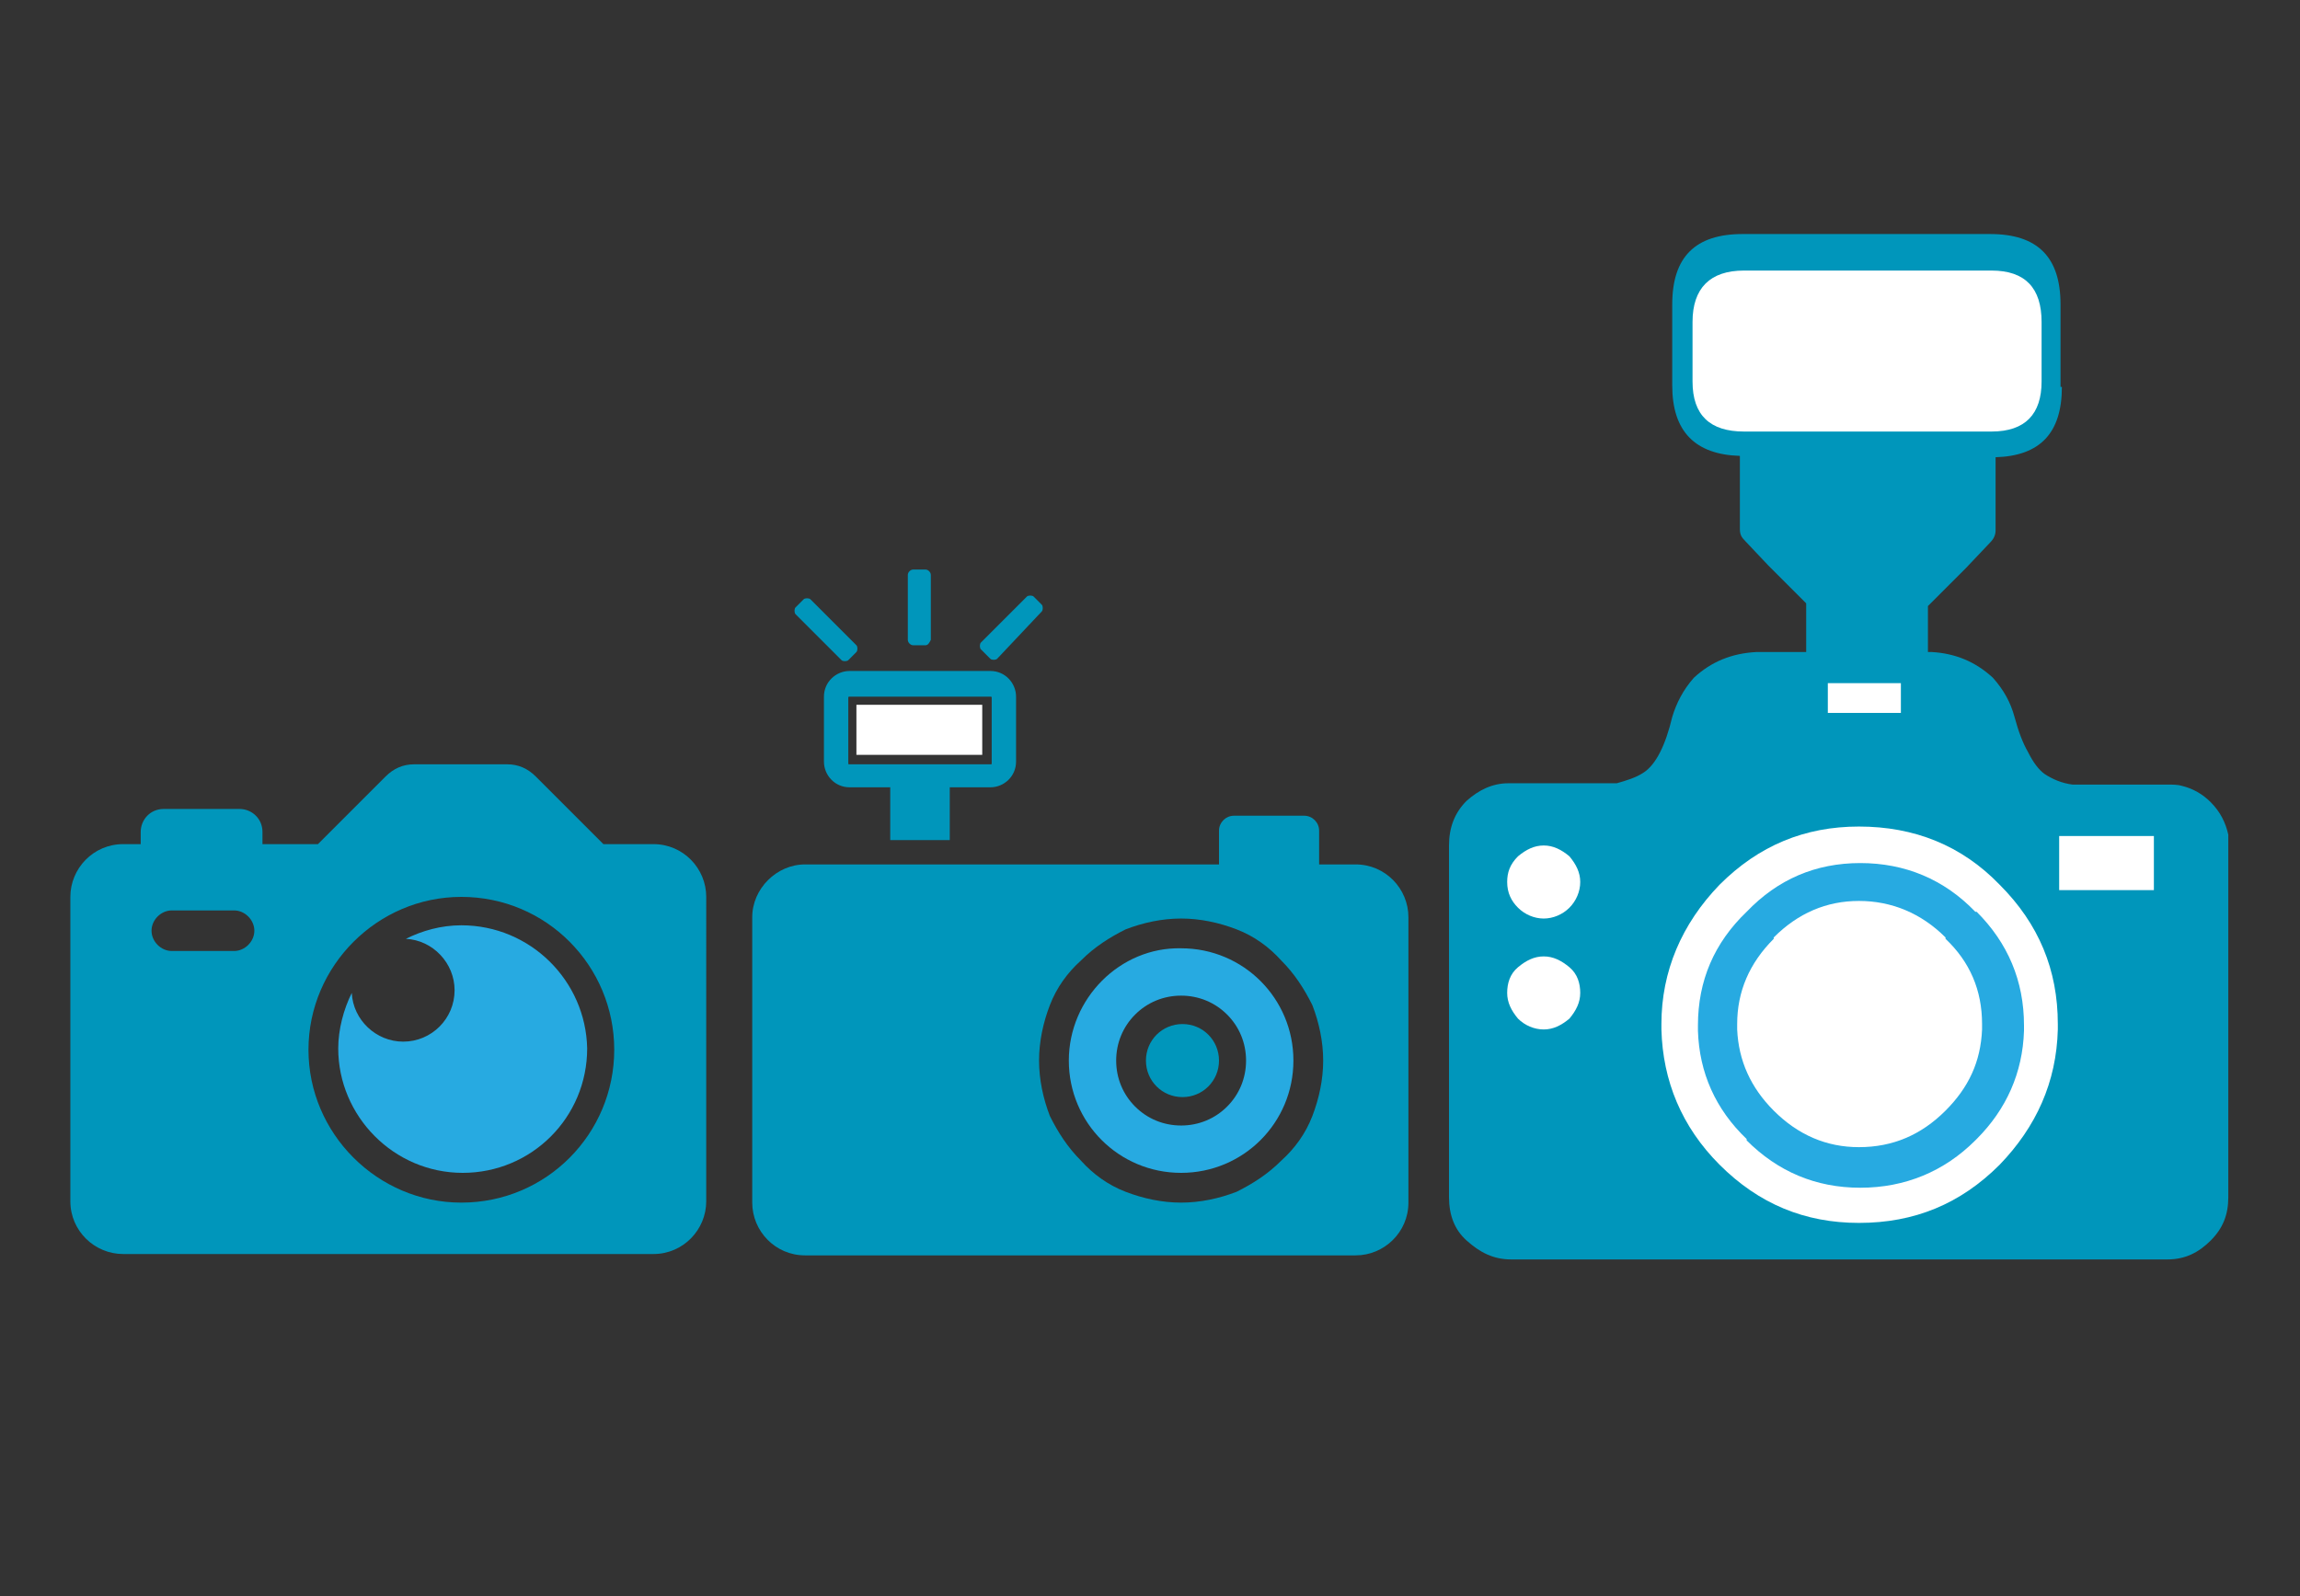 <?xml version="1.0" encoding="utf-8"?>
<!-- Generator: Adobe Illustrator 24.2.1, SVG Export Plug-In . SVG Version: 6.00 Build 0)  -->
<svg version="1.1" id="Layer_1" xmlns="http://www.w3.org/2000/svg" xmlns:xlink="http://www.w3.org/1999/xlink" x="0px" y="0px"
	 viewBox="0 0 170 118" style="enable-background:new 0 0 170 118;" xml:space="preserve">
<rect x="0" y="0" width="170" height="118" fill="#333333" stroke="none"/>
<style type="text/css">
	.st0{fill-rule:evenodd;clip-rule:evenodd;fill:#0096BB;}
	.st1{fill-rule:evenodd;clip-rule:evenodd;fill:#FFFFFF;}
	.st2{fill-rule:evenodd;clip-rule:evenodd;fill:#27AAE1;}
	.st3{fill:#0096BB;}
	.st4{fill:#27AAE1;}
	.st5{fill:#FFFFFF;}
</style>
<g>
	<path class="st0" d="M152.4,28.6c0,3.4-1.6,5.1-4.9,5.2v5.4c0,0.3-0.1,0.6-0.4,0.9l-1.8,1.9c-0.4,0.4-0.9,0.9-1.4,1.4l-1.4,1.4V48
		c0,0.1,0,0.1,0,0.2h0.3c1.7,0.1,3.2,0.7,4.5,1.9c0.8,0.9,1.3,1.8,1.6,2.9c0.3,1.1,0.6,1.9,1,2.6c0.4,0.8,0.8,1.3,1.2,1.6
		c0.6,0.4,1.3,0.7,2.1,0.8h7.1c0.3,0,0.7,0,1,0.1c0.8,0.2,1.5,0.6,2.1,1.2c0.7,0.7,1.1,1.5,1.3,2.4c0,0.2,0,0.5,0,0.9v25.9
		c0,1.3-0.4,2.3-1.3,3.2c-0.9,0.9-1.9,1.4-3.2,1.4h-48.5c-1.3,0-2.3-0.5-3.3-1.4c-0.9-0.8-1.3-1.9-1.3-3.2V62.5
		c0-1.3,0.4-2.4,1.3-3.3c0.9-0.8,1.9-1.3,3.1-1.3h8c0.7-0.2,1.4-0.4,2-0.8c0.9-0.6,1.6-2,2.1-4.1c0.3-1,0.8-2,1.6-2.9
		c1.3-1.2,2.8-1.8,4.6-1.9h3.7c0-0.1,0-0.1,0-0.2h0v-3.4l-1.4-1.4c-0.5-0.5-0.9-0.9-1.4-1.4L129,40c-0.3-0.3-0.4-0.5-0.4-0.9v-5.4
		c-3.3-0.1-5-1.8-5-5.2v-6c0-3.5,1.7-5.2,5.2-5.2h18.3c3.5,0,5.2,1.7,5.2,5.2V28.6z"/>
	<path class="st1" d="M150.9,28.2v-4.4c0-2.5-1.2-3.8-3.7-3.8h-18.3c-2.5,0-3.8,1.3-3.8,3.8v4.4c0,2.5,1.3,3.7,3.8,3.7h18.3
		C149.7,31.9,150.9,30.6,150.9,28.2z"/>
	<rect x="152.2" y="61.8" class="st1" width="7" height="4"/>
	<path class="st1" d="M122.8,75.7c0,0.2,0,0.3,0,0.4c0.1,3.8,1.5,7.2,4.3,10c2.9,2.9,6.3,4.3,10.3,4.3c4.1,0,7.5-1.4,10.4-4.3
		c2.7-2.8,4.2-6.1,4.3-10c0-0.1,0-0.3,0-0.4c0-4-1.4-7.4-4.3-10.3c-2.8-2.9-6.3-4.3-10.4-4.3c-4,0-7.4,1.4-10.3,4.3
		C124.3,68.3,122.8,71.8,122.8,75.7z"/>
	<path class="st1" d="M116,71.5c-0.6-0.5-1.2-0.8-1.9-0.8s-1.3,0.3-1.9,0.8c-0.6,0.5-0.8,1.2-0.8,1.9c0,0.7,0.3,1.3,0.8,1.9
		c0.5,0.5,1.2,0.8,1.9,0.8s1.3-0.3,1.9-0.8c0.5-0.6,0.8-1.2,0.8-1.9C116.8,72.7,116.6,72,116,71.5z"/>
	<path class="st1" d="M116,67.1c0.5-0.5,0.8-1.2,0.8-1.9c0-0.7-0.3-1.3-0.8-1.9c-0.6-0.5-1.2-0.8-1.9-0.8s-1.3,0.3-1.9,0.8
		c-0.6,0.6-0.8,1.2-0.8,1.9c0,0.8,0.3,1.4,0.8,1.9c0.5,0.5,1.2,0.8,1.9,0.8S115.5,67.6,116,67.1z"/>
	<rect x="135.1" y="50.5" class="st1" width="5.4" height="2.2"/>
	<path class="st2" d="M125.5,76.2c0-0.1,0-0.3,0-0.4c0-3.3,1.2-6.1,3.6-8.4c2.3-2.4,5.1-3.6,8.4-3.6c3.3,0,6.2,1.2,8.5,3.6h0.1
		c2.3,2.3,3.5,5.1,3.5,8.4c0,0.2,0,0.3,0,0.4c-0.1,3.1-1.3,5.8-3.5,8l-0.1,0.1c-2.3,2.3-5.2,3.5-8.5,3.5c-3.3,0-6.1-1.2-8.4-3.5
		v-0.1C126.8,82,125.6,79.3,125.5,76.2z"/>
	<path class="st1" d="M131.1,69.3l0,0.1c-1.8,1.8-2.7,3.9-2.7,6.3c0,0.2,0,0.3,0,0.4c0.1,2.3,1,4.3,2.7,6h0c1.8,1.8,3.9,2.7,6.3,2.7
		c2.5,0,4.6-0.9,6.4-2.7c1.7-1.7,2.6-3.6,2.7-6c0-0.1,0-0.3,0-0.4c0-2.5-0.9-4.6-2.7-6.3v-0.1c-1.8-1.8-4-2.7-6.4-2.7
		C135,66.6,132.9,67.5,131.1,69.3z"/>
</g>
<g>
	<path class="st3" d="M55.6,67.8v21.1c0,2.1,1.7,3.9,3.9,3.9h40.7c2.1,0,3.9-1.7,3.9-3.9V67.8c0-2.1-1.7-3.9-3.9-3.9h-2.7v-2.5
		c0-0.6-0.5-1.1-1.1-1.1h-5.2c-0.6,0-1.1,0.5-1.1,1.1v2.5H59.5C57.4,63.9,55.6,65.7,55.6,67.8z M76.8,78.4c0-1.4,0.3-2.8,0.8-4.1
		c0.5-1.3,1.3-2.4,2.3-3.3c1-1,2.1-1.7,3.3-2.3c1.3-0.5,2.7-0.8,4.1-0.8s2.8,0.3,4.1,0.8c1.3,0.5,2.4,1.3,3.3,2.3
		c1,1,1.7,2.1,2.3,3.3c0.5,1.3,0.8,2.7,0.8,4.1c0,1.4-0.3,2.8-0.8,4.1c-0.5,1.3-1.3,2.4-2.3,3.3c-1,1-2.1,1.7-3.3,2.3
		c-1.3,0.5-2.7,0.8-4.1,0.8s-2.8-0.3-4.1-0.8c-1.3-0.5-2.4-1.3-3.3-2.3c-1-1-1.7-2.1-2.3-3.3C77.1,81.2,76.8,79.8,76.8,78.4z"/>
	<path class="st4" d="M79,78.4c0,4.6,3.7,8.3,8.3,8.3c4.6,0,8.3-3.7,8.3-8.3c0-4.6-3.7-8.3-8.3-8.3C82.8,70,79,73.8,79,78.4z
		 M82.5,78.4c0-1.3,0.5-2.5,1.4-3.4c0.9-0.9,2.1-1.4,3.4-1.4c1.3,0,2.5,0.5,3.4,1.4c0.9,0.9,1.4,2.1,1.4,3.4c0,1.3-0.5,2.5-1.4,3.4
		c-0.9,0.9-2.1,1.4-3.4,1.4c-1.3,0-2.5-0.5-3.4-1.4C83,80.9,82.5,79.7,82.5,78.4z"/>
	<path id="XMLID_31_" class="st3" d="M87.4,75.7c1.5,0,2.7,1.2,2.7,2.7c0,1.5-1.2,2.7-2.7,2.7c-1.5,0-2.7-1.2-2.7-2.7
		C84.7,76.9,85.9,75.7,87.4,75.7z"/>
	<rect id="XMLID_30_" x="63.3" y="52.1" class="st5" width="9.3" height="3.7"/>
	<path id="XMLID_29_" class="st3" d="M68.4,47.7h-0.9c-0.2,0-0.4-0.2-0.4-0.4v-4.8c0-0.2,0.2-0.4,0.4-0.4h0.9c0.2,0,0.4,0.2,0.4,0.4
		v4.8C68.7,47.5,68.6,47.7,68.4,47.7z"/>
	<path id="XMLID_28_" class="st3" d="M73.7,48.7c-0.1,0.1-0.4,0.1-0.5,0L72.5,48c-0.1-0.1-0.1-0.4,0-0.5l3.4-3.4
		c0.1-0.1,0.4-0.1,0.5,0l0.6,0.6c0.1,0.1,0.1,0.4,0,0.5L73.7,48.7z"/>
	<path id="XMLID_27_" class="st3" d="M62.7,48.8c-0.1,0.1-0.4,0.1-0.5,0l-3.4-3.4c-0.1-0.1-0.1-0.4,0-0.5l0.6-0.6
		c0.1-0.1,0.4-0.1,0.5,0l3.4,3.4c0.1,0.1,0.1,0.4,0,0.5L62.7,48.8z"/>
	<path class="st3" d="M70.2,62.1v-3.9h3c1,0,1.9-0.8,1.9-1.9v-4.8c0-1-0.8-1.9-1.9-1.9H62.8c-1,0-1.9,0.8-1.9,1.9v4.8
		c0,1,0.8,1.9,1.9,1.9h3v3.9H70.2z M62.8,56.5c-0.1,0-0.1,0-0.1-0.1v-4.8c0-0.1,0-0.1,0.1-0.1h10.4c0.1,0,0.1,0,0.1,0.1v4.8
		c0,0.1,0,0.1-0.1,0.1H62.8z"/>
</g>
<g>
	<path class="st0" d="M48.3,62.4h-3.7l-5-5c-0.6-0.6-1.3-0.9-2.1-0.9h-6.9c-0.8,0-1.5,0.3-2.1,0.9l-5,5h-4.1v-0.9
		c0-1-0.8-1.7-1.7-1.7h-5.6c-1,0-1.7,0.8-1.7,1.7v0.9H9.1c-2.2,0-3.9,1.8-3.9,3.9v22.5c0,2.2,1.8,3.9,3.9,3.9h39.2
		c2.2,0,3.9-1.8,3.9-3.9V66.3C52.2,64.2,50.5,62.4,48.3,62.4z M17.3,70.3h-4.6c-0.8,0-1.5-0.7-1.5-1.5c0-0.8,0.7-1.5,1.5-1.5h4.6
		c0.8,0,1.5,0.7,1.5,1.5C18.8,69.6,18.1,70.3,17.3,70.3z M34.1,88.9c-6.2,0-11.3-5.1-11.3-11.3c0-6.2,5.1-11.3,11.3-11.3
		c6.3,0,11.3,5.1,11.3,11.3C45.4,83.8,40.4,88.9,34.1,88.9z"/>
	<path class="st2" d="M34.1,68.4c-1.5,0-2.9,0.4-4.1,1c2,0.1,3.6,1.8,3.6,3.8c0,2.1-1.7,3.8-3.8,3.8c-2,0-3.7-1.6-3.8-3.6
		c-0.6,1.2-1,2.7-1,4.1c0,5,4.1,9.2,9.2,9.2c5.1,0,9.2-4.1,9.2-9.2C43.3,72.5,39.2,68.4,34.1,68.4z"/>
</g>
</svg>
